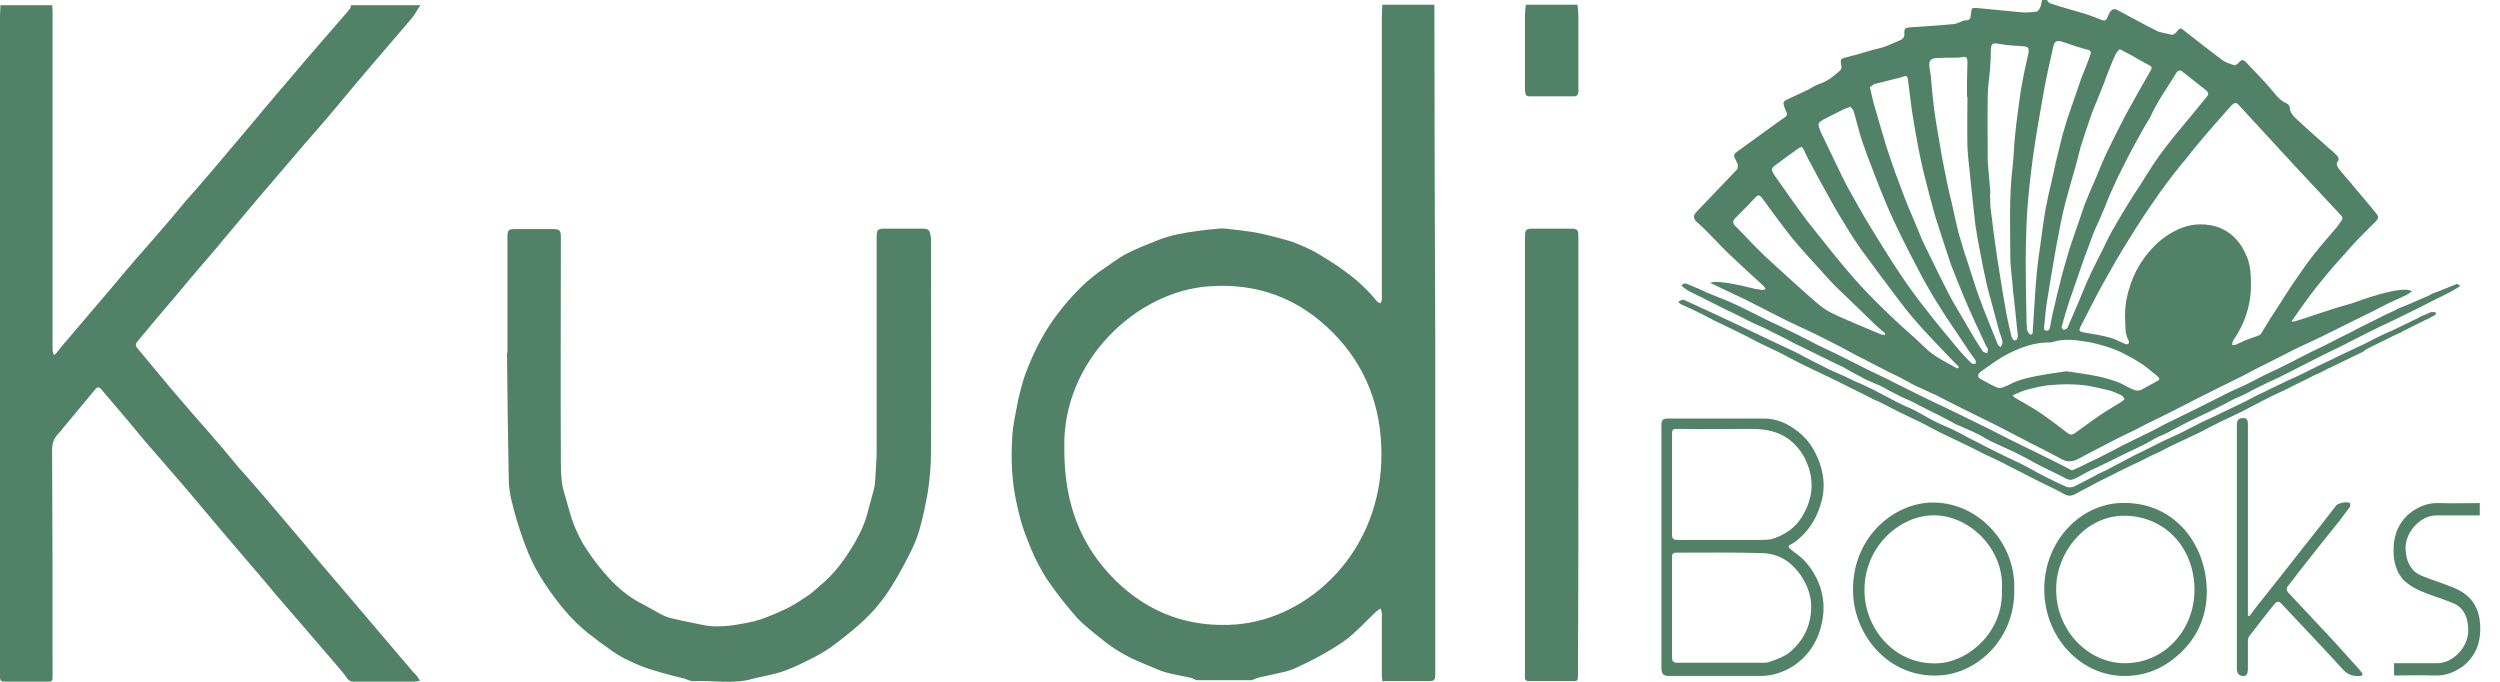 <svg width="88" height="24" viewBox="0 0 88 24" fill="none" xmlns="http://www.w3.org/2000/svg">
<path d="M60.813 8.896C61.233 9.295 61.653 9.677 62.088 10.076C62.119 10.11 62.119 10.143 62.15 10.176C62.103 10.193 62.072 10.209 62.026 10.209C61.948 10.193 61.886 10.176 61.808 10.176C60.331 9.794 60.207 9.96 60.207 9.96L60.938 10.309C61.109 10.392 61.295 10.475 61.466 10.559C61.901 10.775 62.337 11.008 62.772 11.224C63.207 11.44 63.658 11.639 64.093 11.855C64.56 12.088 65.01 12.321 65.461 12.57C65.57 12.62 65.679 12.67 65.788 12.737C66.052 12.87 66.301 13.003 66.565 13.136C66.705 13.202 66.86 13.269 67 13.352C67.14 13.418 67.265 13.502 67.404 13.568C67.653 13.684 67.918 13.801 68.166 13.917C68.617 14.15 69.068 14.383 69.519 14.599C69.845 14.765 70.171 14.915 70.483 15.081C70.809 15.248 71.151 15.43 71.477 15.597C71.835 15.78 72.208 15.963 72.566 16.162C72.752 16.262 72.939 16.262 73.141 16.162C73.467 15.979 73.809 15.813 74.151 15.63C74.493 15.447 74.835 15.281 75.193 15.114C75.41 14.998 75.628 14.882 75.846 14.782C76.188 14.616 76.53 14.449 76.872 14.267C77.229 14.084 77.587 13.901 77.929 13.734C78.146 13.618 78.379 13.518 78.597 13.402C78.846 13.286 79.095 13.152 79.343 13.019C79.608 12.886 79.872 12.753 80.136 12.62C80.369 12.504 80.587 12.388 80.82 12.271C81.178 12.105 81.535 11.939 81.877 11.772C82.25 11.589 82.608 11.406 82.981 11.224C83.323 11.057 83.665 10.891 84.007 10.708C84.24 10.592 84.489 10.492 84.722 10.376C84.784 10.342 84.831 10.309 84.893 10.259C84.893 10.259 84.753 9.96 82.794 10.675C82.25 10.825 81.706 11.008 81.162 11.19C81.038 11.224 80.913 11.274 80.789 11.307C80.758 11.323 80.711 11.307 80.665 11.323C80.68 11.274 80.696 11.257 80.711 11.24C81.007 10.825 81.302 10.392 81.629 9.993C81.986 9.544 82.359 9.129 82.748 8.696C83.012 8.397 83.307 8.114 83.587 7.832C83.743 7.682 83.743 7.632 83.618 7.482C83.323 7.117 83.012 6.767 82.717 6.402C82.577 6.235 82.437 6.086 82.312 5.919C82.266 5.87 82.235 5.753 82.266 5.72C82.375 5.587 82.297 5.504 82.204 5.421C82.141 5.354 82.064 5.288 82.002 5.238C81.613 4.889 81.209 4.539 80.82 4.174C80.711 4.074 80.603 3.957 80.603 3.791C80.603 3.741 80.54 3.658 80.494 3.641C80.307 3.558 80.167 3.425 80.043 3.259C79.732 2.877 79.374 2.527 79.048 2.178C78.97 2.095 78.892 2.095 78.815 2.195C78.768 2.245 78.69 2.311 78.644 2.295C78.504 2.245 78.348 2.211 78.224 2.112C77.773 1.779 77.338 1.43 76.887 1.081C76.747 0.964 76.732 0.981 76.623 1.114C76.561 1.181 76.499 1.247 76.405 1.214C76.343 1.197 76.265 1.181 76.188 1.164C76.11 1.147 76.017 1.131 75.939 1.097C75.706 0.981 75.488 0.865 75.27 0.748C75.006 0.615 74.757 0.466 74.493 0.333C74.447 0.316 74.369 0.316 74.322 0.366C74.26 0.416 74.229 0.499 74.198 0.582C74.136 0.715 74.105 0.748 73.965 0.698C73.763 0.615 73.545 0.532 73.327 0.466C72.939 0.349 72.55 0.249 72.161 0.116C72.115 0.1 72.084 0.05 72.052 0C71.99 0 71.944 0 71.882 0C71.85 0.1 71.85 0.2 71.804 0.283C71.773 0.349 71.71 0.416 71.648 0.416C71.477 0.432 71.306 0.449 71.151 0.432C70.638 0.382 70.109 0.333 69.596 0.283C69.41 0.266 69.394 0.283 69.379 0.482C69.363 0.632 69.348 0.732 69.177 0.715C69.13 0.715 69.068 0.748 69.021 0.765C68.928 0.798 68.85 0.848 68.757 0.848C68.244 0.898 67.715 0.931 67.202 0.964C67.062 0.981 67.031 1.014 67.031 1.164C67.047 1.28 67 1.363 66.891 1.413C66.689 1.496 66.487 1.596 66.285 1.663C66.114 1.713 65.943 1.746 65.788 1.796C65.508 1.879 65.228 1.962 64.948 2.029C64.793 2.062 64.777 2.112 64.808 2.278C64.824 2.328 64.824 2.428 64.793 2.461C64.575 2.66 64.358 2.843 64.078 2.943C63.922 2.993 63.782 3.076 63.642 3.159C63.394 3.276 63.145 3.392 62.896 3.508C62.819 3.542 62.756 3.592 62.788 3.691C62.803 3.758 62.834 3.841 62.865 3.907C62.912 3.991 62.927 4.057 62.834 4.124C62.756 4.174 62.694 4.223 62.617 4.273C62.15 4.606 61.684 4.955 61.217 5.288C61 5.437 61 5.454 61.124 5.687C61.14 5.72 61.171 5.77 61.171 5.803C61.171 5.853 61.171 5.936 61.14 5.969C60.658 6.468 60.191 6.967 59.709 7.466C59.601 7.582 59.601 7.682 59.709 7.798C60.098 8.131 60.44 8.53 60.813 8.896ZM74.664 14.15C74.478 14.267 74.307 14.366 74.12 14.483C73.856 14.649 73.607 14.832 73.358 15.015C73.249 15.098 73.141 15.164 73.032 15.248C72.939 15.314 72.876 15.314 72.783 15.248C72.488 15.015 72.177 14.782 71.866 14.566C71.555 14.35 71.229 14.183 70.902 13.984C70.887 13.967 70.887 13.951 70.84 13.917C70.995 13.851 71.135 13.784 71.291 13.734C71.602 13.651 71.913 13.568 72.224 13.552C72.581 13.518 72.939 13.518 73.296 13.552C73.607 13.585 73.902 13.668 74.213 13.734C74.369 13.768 74.524 13.851 74.68 13.917C74.726 13.934 74.757 14.017 74.788 14.05C74.742 14.084 74.711 14.117 74.664 14.15ZM75.954 13.402C75.783 13.502 75.612 13.585 75.441 13.684C75.27 13.801 75.115 13.734 74.96 13.651C74.804 13.585 74.664 13.485 74.509 13.435C74.275 13.352 74.042 13.286 73.794 13.236C73.452 13.169 73.094 13.119 72.737 13.069C72.379 13.119 72.037 13.169 71.679 13.236C71.446 13.286 71.213 13.335 70.995 13.418C70.84 13.468 70.7 13.568 70.545 13.618C70.483 13.651 70.389 13.668 70.327 13.651C70.125 13.568 69.938 13.468 69.736 13.352C69.596 13.286 69.596 13.186 69.721 13.086C70.047 12.853 70.374 12.604 70.716 12.438C71.151 12.221 71.617 12.055 72.099 12.055C72.146 12.055 72.208 12.055 72.255 12.038C72.674 11.905 73.094 11.972 73.514 12.038C73.763 12.088 74.011 12.155 74.26 12.238C74.462 12.304 74.649 12.388 74.835 12.487C75.037 12.587 75.224 12.704 75.41 12.82C75.597 12.953 75.768 13.103 75.954 13.252C76.032 13.335 76.017 13.369 75.954 13.402ZM78.535 3.725C78.659 3.592 78.722 3.592 78.83 3.725C79.514 4.473 80.214 5.221 80.898 5.969C81.395 6.501 81.908 7.05 82.406 7.582C82.468 7.649 82.468 7.699 82.421 7.765C82.375 7.832 82.328 7.898 82.281 7.965C82.001 8.297 81.706 8.63 81.442 8.962C81.193 9.278 80.96 9.627 80.727 9.96C80.447 10.376 80.198 10.791 79.918 11.207C79.81 11.39 79.701 11.556 79.592 11.739C79.576 11.772 79.545 11.789 79.514 11.806C79.343 11.872 79.172 11.922 79.017 11.989C78.908 12.038 78.799 12.088 78.69 12.138C78.659 12.155 78.613 12.138 78.566 12.138C78.582 12.088 78.582 12.038 78.597 12.005C79.001 11.423 79.234 10.775 79.234 10.027C79.234 9.677 79.219 9.328 79.079 9.012C78.892 8.563 78.597 8.214 78.162 8.031C77.929 7.931 77.695 7.898 77.447 7.898C77.027 7.898 76.654 8.048 76.296 8.281C75.97 8.497 75.69 8.779 75.457 9.112C75.224 9.428 75.053 9.794 74.944 10.176C74.835 10.525 74.788 10.874 74.804 11.224C74.82 11.473 74.788 11.756 74.928 11.989C74.944 12.022 74.944 12.088 74.913 12.105C74.882 12.121 74.835 12.121 74.804 12.105C74.633 12.038 74.462 11.939 74.291 11.889C73.98 11.806 73.685 11.756 73.374 11.706C73.187 11.673 73.156 11.639 73.249 11.473C73.498 10.991 73.747 10.492 74.011 10.01C74.307 9.478 74.618 8.929 74.944 8.414C75.27 7.881 75.628 7.349 75.986 6.834C76.296 6.402 76.623 5.969 76.965 5.57C77.478 4.905 78.006 4.323 78.535 3.725ZM76.125 3.326C76.281 3.076 76.452 2.827 76.607 2.561C76.669 2.478 76.732 2.461 76.809 2.511C77.089 2.727 77.369 2.96 77.649 3.176C77.758 3.259 77.742 3.342 77.664 3.425C77.198 4.007 76.701 4.573 76.25 5.155C75.923 5.57 75.644 6.019 75.364 6.468C75.053 6.934 74.757 7.416 74.478 7.898C74.307 8.181 74.167 8.463 74.027 8.763C73.856 9.095 73.685 9.428 73.529 9.777C73.405 10.027 73.312 10.293 73.203 10.542C73.063 10.874 72.923 11.19 72.783 11.523C72.768 11.573 72.69 11.606 72.643 11.606C72.612 11.606 72.581 11.54 72.566 11.523C72.628 11.29 72.69 11.074 72.752 10.874C72.814 10.658 72.892 10.442 72.97 10.226C73.094 9.86 73.218 9.511 73.343 9.145C73.452 8.846 73.56 8.563 73.669 8.264C73.731 8.098 73.809 7.931 73.887 7.765C73.996 7.516 74.105 7.266 74.198 7.017C74.307 6.751 74.431 6.501 74.54 6.252C74.649 6.019 74.773 5.803 74.882 5.57C75.006 5.337 75.115 5.121 75.239 4.905C75.379 4.639 75.535 4.373 75.69 4.124C75.814 3.841 75.97 3.575 76.125 3.326ZM73.98 3.126C74.042 2.976 74.105 2.827 74.151 2.677C74.26 2.411 74.353 2.145 74.478 1.896C74.509 1.829 74.571 1.779 74.618 1.729C74.68 1.763 74.711 1.779 74.742 1.796C74.897 1.879 75.068 1.962 75.224 2.062C75.379 2.145 75.519 2.228 75.675 2.311C75.752 2.344 75.752 2.394 75.706 2.478C75.41 2.993 75.115 3.508 74.835 4.024C74.618 4.44 74.4 4.872 74.198 5.288C74.027 5.637 73.887 6.003 73.731 6.368C73.607 6.651 73.483 6.934 73.374 7.216C73.312 7.399 73.249 7.582 73.187 7.765C73.125 7.965 73.047 8.148 72.985 8.347C72.939 8.497 72.876 8.663 72.83 8.813C72.768 9.029 72.705 9.245 72.643 9.461C72.597 9.627 72.55 9.777 72.519 9.943C72.441 10.226 72.379 10.492 72.317 10.775C72.255 11.008 72.208 11.257 72.161 11.506C72.146 11.589 72.115 11.656 72.021 11.639C71.928 11.623 71.944 11.54 71.959 11.456C71.99 11.174 72.006 10.908 72.052 10.625C72.161 9.943 72.27 9.278 72.394 8.596C72.488 8.098 72.581 7.599 72.705 7.117C72.814 6.701 72.939 6.285 73.063 5.853C73.125 5.637 73.172 5.404 73.234 5.188C73.296 4.988 73.358 4.805 73.421 4.606C73.498 4.39 73.56 4.19 73.638 3.974C73.747 3.708 73.856 3.425 73.98 3.126ZM71.959 3.126C72.052 2.627 72.161 2.145 72.27 1.663C72.317 1.463 72.379 1.413 72.566 1.463C72.799 1.53 73.047 1.63 73.281 1.696C73.343 1.713 73.405 1.729 73.467 1.746C73.591 1.763 73.623 1.829 73.576 1.945C73.483 2.211 73.374 2.478 73.265 2.744C73.187 2.976 73.11 3.192 73.032 3.425C72.985 3.558 72.939 3.691 72.892 3.824C72.814 4.057 72.737 4.273 72.674 4.506C72.628 4.656 72.581 4.805 72.55 4.955C72.488 5.204 72.426 5.454 72.363 5.72C72.317 5.936 72.27 6.152 72.224 6.352C72.146 6.684 72.068 7.017 72.006 7.349C71.928 7.782 71.882 8.197 71.819 8.63C71.773 8.946 71.726 9.278 71.695 9.594C71.633 10.276 71.602 10.941 71.555 11.623C71.555 11.706 71.555 11.789 71.462 11.772C71.415 11.756 71.384 11.673 71.353 11.623C71.338 11.573 71.353 11.523 71.353 11.456H71.337C71.322 10.725 71.306 9.977 71.306 9.245C71.306 8.663 71.322 8.081 71.353 7.499C71.4 6.817 71.477 6.136 71.571 5.454C71.679 4.689 71.819 3.907 71.959 3.126ZM69.969 3.375C69.969 3.076 70.016 2.777 70.047 2.478C70.063 2.245 70.078 2.012 70.078 1.779C70.078 1.53 70.141 1.496 70.374 1.546C70.653 1.596 70.949 1.613 71.229 1.63C71.4 1.646 71.431 1.696 71.4 1.879C71.322 2.228 71.244 2.561 71.182 2.91C71.135 3.143 71.104 3.375 71.073 3.608C71.026 3.991 70.964 4.373 70.933 4.755C70.887 5.138 70.887 5.52 70.84 5.903C70.716 6.934 70.762 7.965 70.762 9.012C70.762 9.345 70.809 9.661 70.84 9.993C70.856 10.143 70.856 10.309 70.887 10.459C70.933 10.908 70.98 11.357 71.026 11.806C71.026 11.855 71.011 11.955 70.964 11.972C70.871 12.005 70.84 11.939 70.809 11.855C70.747 11.606 70.684 11.357 70.638 11.107C70.513 10.425 70.405 9.744 70.296 9.045C70.218 8.497 70.141 7.948 70.078 7.399C70.047 7.2 70.063 7 70.047 6.801C70.047 6.801 70.047 6.801 70.063 6.801C70.032 6.501 70.016 6.185 69.985 5.886C69.985 5.82 69.969 5.753 69.969 5.703C69.969 4.905 69.954 4.14 69.969 3.375ZM68.151 2.045C68.384 2.029 68.617 2.029 68.85 2.029C68.912 2.029 68.99 2.029 69.052 2.012C69.208 1.979 69.254 2.012 69.254 2.195C69.254 2.411 69.239 2.611 69.239 2.827C69.239 3.026 69.239 3.226 69.239 3.409H69.254C69.254 3.991 69.239 4.589 69.254 5.171C69.27 5.57 69.332 5.953 69.363 6.352C69.425 6.884 69.472 7.416 69.534 7.931C69.581 8.247 69.643 8.58 69.705 8.896C69.767 9.245 69.845 9.611 69.923 9.96C69.985 10.243 70.063 10.509 70.141 10.791C70.203 11.024 70.265 11.257 70.327 11.49C70.358 11.623 70.405 11.756 70.451 11.889C70.467 11.955 70.498 12.022 70.483 12.088C70.483 12.138 70.436 12.171 70.42 12.221C70.389 12.188 70.343 12.171 70.327 12.138C70.187 11.789 70.047 11.44 69.907 11.091C69.783 10.791 69.674 10.475 69.565 10.176C69.457 9.844 69.348 9.494 69.239 9.162C69.161 8.929 69.083 8.696 69.021 8.463C68.959 8.281 68.912 8.081 68.866 7.881C68.804 7.632 68.757 7.366 68.695 7.117C68.633 6.867 68.57 6.618 68.524 6.368C68.446 5.953 68.353 5.554 68.291 5.138C68.213 4.689 68.135 4.24 68.073 3.774C68.026 3.409 67.995 3.043 67.964 2.66C67.949 2.561 67.933 2.461 67.918 2.378C67.886 2.145 67.949 2.062 68.151 2.045ZM65.974 2.96C66.239 2.893 66.503 2.827 66.767 2.76C66.845 2.744 66.923 2.727 67 2.694C67.094 2.66 67.14 2.677 67.156 2.777C67.202 3.143 67.249 3.508 67.296 3.874C67.358 4.29 67.436 4.722 67.513 5.138C67.576 5.454 67.638 5.77 67.715 6.086C67.778 6.335 67.84 6.568 67.902 6.817C67.98 7.083 68.042 7.349 68.12 7.615C68.182 7.832 68.26 8.031 68.322 8.247C68.384 8.43 68.446 8.63 68.508 8.813C68.57 8.979 68.617 9.162 68.679 9.328C68.835 9.727 68.99 10.126 69.161 10.525C69.394 11.074 69.643 11.606 69.892 12.138C69.907 12.188 69.954 12.221 69.969 12.271C69.985 12.321 69.954 12.388 69.954 12.438C69.907 12.421 69.83 12.404 69.799 12.371C69.705 12.238 69.612 12.088 69.519 11.939C69.254 11.473 68.975 11.024 68.71 10.559C68.555 10.276 68.415 9.977 68.26 9.677C68.088 9.328 67.918 8.979 67.746 8.63C67.622 8.38 67.529 8.114 67.42 7.865C67.311 7.599 67.187 7.333 67.078 7.05C66.969 6.767 66.86 6.468 66.752 6.185C66.627 5.836 66.503 5.487 66.394 5.138C66.332 4.938 66.27 4.722 66.207 4.506C66.13 4.223 66.037 3.941 65.959 3.658C65.912 3.475 65.865 3.276 65.819 3.059C65.897 3.043 65.928 2.976 65.974 2.96ZM64.218 4.19C64.466 4.057 64.715 3.941 64.948 3.824C64.995 3.808 65.057 3.791 65.135 3.758C65.166 3.808 65.228 3.841 65.244 3.907C65.353 4.257 65.43 4.622 65.555 4.988C65.741 5.537 65.959 6.069 66.161 6.601C66.316 6.984 66.472 7.366 66.643 7.732C66.845 8.164 67.047 8.58 67.265 8.996C67.467 9.378 67.653 9.76 67.871 10.126C68.057 10.459 68.26 10.775 68.462 11.091C68.757 11.54 69.068 11.989 69.363 12.438C69.41 12.521 69.472 12.57 69.519 12.654C69.55 12.687 69.55 12.753 69.55 12.803C69.488 12.803 69.41 12.82 69.379 12.77C69.223 12.62 69.083 12.471 68.959 12.321C68.602 11.889 68.228 11.456 67.886 11.008C67.513 10.542 67.156 10.06 66.829 9.561C66.487 9.045 66.161 8.513 65.834 7.981C65.555 7.532 65.306 7.067 65.042 6.601C64.871 6.285 64.731 5.969 64.575 5.653C64.42 5.337 64.264 5.005 64.109 4.689C64.093 4.656 64.078 4.639 64.078 4.606C63.969 4.34 63.984 4.323 64.218 4.19ZM62.508 5.803C62.772 5.604 63.052 5.404 63.332 5.204C63.409 5.155 63.44 5.171 63.487 5.254C63.596 5.504 63.72 5.737 63.86 5.986C64 6.252 64.14 6.518 64.295 6.784C64.482 7.117 64.668 7.466 64.871 7.782C65.073 8.131 65.29 8.463 65.523 8.796C65.959 9.395 66.41 9.993 66.86 10.592C67.404 11.323 68.042 11.972 68.664 12.62C68.757 12.72 68.85 12.803 68.944 12.903C68.944 12.903 68.944 12.92 68.944 12.953C68.912 12.953 68.881 12.97 68.866 12.953C68.477 12.737 68.088 12.554 67.762 12.238C67.358 11.839 66.923 11.49 66.518 11.091C66.068 10.658 65.617 10.209 65.213 9.744C64.668 9.112 64.156 8.463 63.642 7.815C63.238 7.283 62.85 6.718 62.461 6.169C62.337 5.969 62.337 5.919 62.508 5.803ZM61.078 7.682C61.326 7.433 61.575 7.183 61.808 6.934C61.886 6.851 61.932 6.867 62.01 6.95C62.368 7.433 62.71 7.915 63.083 8.38C63.487 8.863 63.922 9.328 64.342 9.794C64.42 9.877 64.498 9.96 64.575 10.043C65.057 10.509 65.555 10.991 66.037 11.456C66.145 11.556 66.254 11.639 66.363 11.739C66.363 11.756 66.347 11.772 66.347 11.789C66.301 11.789 66.27 11.789 66.223 11.772C65.881 11.639 65.555 11.49 65.228 11.357C64.902 11.207 64.575 11.091 64.28 10.908C64.016 10.741 63.782 10.509 63.549 10.309C63.067 9.877 62.585 9.444 62.103 8.996C61.761 8.663 61.435 8.314 61.093 7.965C60.984 7.865 60.984 7.782 61.078 7.682Z" fill="#518268"/>
<path d="M50.491 0.167C49.885 0.167 49.263 0.167 48.657 0.167C48.657 0.3 48.641 0.416 48.641 0.549C48.641 3.874 48.641 7.217 48.641 10.542C48.641 10.592 48.61 10.625 48.595 10.675C48.548 10.659 48.501 10.642 48.47 10.609C48.113 10.16 47.693 9.794 47.242 9.478C46.993 9.295 46.714 9.129 46.449 8.963C46.232 8.829 46.014 8.73 45.781 8.63C45.594 8.547 45.408 8.48 45.206 8.43C44.864 8.331 44.522 8.248 44.18 8.181C43.884 8.131 43.589 8.098 43.294 8.065C43.169 8.048 43.029 8.031 42.905 8.048C42.656 8.065 42.392 8.098 42.143 8.131C41.91 8.164 41.677 8.198 41.444 8.248C41.211 8.297 40.993 8.364 40.775 8.447C40.402 8.597 40.014 8.746 39.656 8.929C39.314 9.112 39.003 9.362 38.677 9.578C38.133 9.977 37.666 10.476 37.247 11.024C36.796 11.606 36.454 12.255 36.174 12.953C36.112 13.103 36.065 13.236 36.019 13.386C35.956 13.635 35.879 13.868 35.832 14.117C35.754 14.549 35.645 14.982 35.63 15.414C35.583 16.162 35.614 16.91 35.77 17.642C35.816 17.875 35.879 18.124 35.941 18.357C36.003 18.557 36.065 18.756 36.143 18.939C36.252 19.222 36.361 19.504 36.5 19.77C36.64 20.037 36.78 20.303 36.967 20.552C37.262 20.968 37.573 21.367 37.915 21.749C38.195 22.049 38.537 22.298 38.863 22.564C39.221 22.847 39.609 23.079 40.029 23.262C40.154 23.312 40.294 23.379 40.418 23.428C40.62 23.512 40.806 23.595 41.008 23.661C41.319 23.744 41.63 23.794 41.926 23.861C42.003 23.878 42.081 23.944 42.159 23.944C42.765 23.944 43.387 23.944 43.993 23.944C44.024 23.944 44.071 23.944 44.102 23.927C44.18 23.894 44.258 23.861 44.335 23.844C44.615 23.778 44.895 23.728 45.159 23.661C45.315 23.628 45.47 23.578 45.61 23.512C45.874 23.395 46.139 23.262 46.387 23.129C46.745 22.93 47.102 22.73 47.429 22.481C47.786 22.198 48.113 21.832 48.455 21.516C48.501 21.483 48.548 21.45 48.595 21.417C48.61 21.466 48.641 21.533 48.641 21.583C48.641 22.331 48.641 23.063 48.641 23.811C48.641 23.861 48.657 23.911 48.657 23.977C48.735 23.977 48.797 23.977 48.859 23.977C49.294 23.977 49.73 23.977 50.18 23.977C50.522 23.977 50.522 23.977 50.522 23.611C50.522 19.82 50.522 16.013 50.522 12.222C50.507 8.198 50.491 4.19 50.491 0.167ZM43.496 21.982C41.879 22.098 40.449 21.599 39.252 20.419C38.071 19.238 37.449 17.775 37.464 15.747C37.402 12.704 39.998 10.243 42.579 10.077C44.258 9.96 45.719 10.492 46.931 11.723C48.066 12.87 48.626 14.317 48.626 15.979C48.641 19.405 46.092 21.782 43.496 21.982Z" fill="#518268"/>
<path d="M5.798 10.875C6.187 10.426 6.56 9.96 6.949 9.511C7.26 9.145 7.571 8.796 7.866 8.43C8.239 7.981 8.612 7.549 8.985 7.1C9.312 6.718 9.638 6.335 9.965 5.953C10.447 5.388 10.944 4.806 11.441 4.24C11.954 3.642 12.452 3.026 12.965 2.428C13.478 1.829 13.991 1.231 14.504 0.632C14.613 0.499 14.69 0.333 14.799 0.183C13.991 0.183 13.167 0.183 12.358 0.183C12.343 0.216 12.343 0.266 12.327 0.299C12.219 0.433 12.094 0.566 11.97 0.715C11.426 1.347 10.882 1.962 10.353 2.594C9.902 3.126 9.452 3.642 9.016 4.174C8.488 4.806 7.944 5.437 7.415 6.069C7.135 6.402 6.84 6.734 6.545 7.067C6.249 7.416 5.969 7.765 5.674 8.098C5.379 8.447 5.083 8.78 4.788 9.112C4.384 9.578 3.995 10.06 3.591 10.525C3.171 11.024 2.752 11.507 2.332 12.005C2.207 12.138 2.099 12.288 1.99 12.421C1.974 12.438 1.943 12.471 1.897 12.504C1.881 12.421 1.85 12.371 1.85 12.321C1.85 10.01 1.85 7.699 1.85 5.388C1.85 3.758 1.85 2.129 1.85 0.499C1.85 0.399 1.85 0.283 1.834 0.183C1.228 0.183 0.622 0.183 0.016 0.183C0.016 0.299 0 0.433 0 0.549C0 8.314 0 16.062 0 23.828C0 23.944 0.031 23.994 0.155 23.994C0.668 23.994 1.181 23.994 1.71 23.994C1.834 23.994 1.85 23.944 1.85 23.828C1.85 21.167 1.85 18.507 1.834 15.83C1.834 15.58 1.912 15.414 2.068 15.248C2.114 15.198 2.161 15.148 2.207 15.082C2.581 14.633 2.954 14.184 3.327 13.735C3.436 13.602 3.482 13.602 3.591 13.735C3.902 14.1 4.213 14.466 4.524 14.832C4.804 15.165 5.083 15.514 5.379 15.846C5.767 16.295 6.156 16.744 6.545 17.193C6.964 17.692 7.4 18.207 7.819 18.706C8.146 19.089 8.472 19.471 8.799 19.854C9.094 20.203 9.389 20.535 9.669 20.884C10.042 21.317 10.415 21.749 10.789 22.181C11.146 22.597 11.504 23.013 11.861 23.428C11.986 23.578 12.11 23.711 12.219 23.878C12.281 23.961 12.343 23.994 12.436 23.994C13.151 23.994 13.866 23.994 14.582 23.994C14.644 23.994 14.721 23.977 14.784 23.961C14.737 23.894 14.706 23.828 14.659 23.778C14.613 23.728 14.566 23.678 14.519 23.628C14.146 23.196 13.789 22.763 13.416 22.331C12.949 21.782 12.483 21.234 12.017 20.685C11.566 20.153 11.115 19.637 10.68 19.105C10.213 18.557 9.747 18.008 9.281 17.459C8.985 17.11 8.674 16.761 8.363 16.412C8.084 16.079 7.804 15.73 7.508 15.397C7.229 15.065 6.933 14.749 6.653 14.416C6.203 13.901 5.767 13.385 5.332 12.853C5.161 12.654 5.006 12.454 4.835 12.255C4.757 12.172 4.772 12.088 4.85 12.005C5.177 11.606 5.487 11.241 5.798 10.875Z" fill="#518268"/>
<path d="M53.88 3.392C54.378 3.392 54.891 3.392 55.388 3.392C55.512 3.392 55.559 3.342 55.559 3.193C55.559 2.328 55.559 1.447 55.559 0.582C55.559 0.449 55.544 0.3 55.528 0.167C54.922 0.167 54.316 0.167 53.709 0.167C53.694 0.3 53.678 0.433 53.678 0.566C53.678 1.43 53.678 2.311 53.678 3.176C53.694 3.342 53.709 3.392 53.88 3.392Z" fill="#518268"/>
<path d="M85.764 18.141C86.277 18.141 86.774 18.141 87.287 18.141V17.708C86.821 17.708 86.354 17.725 85.888 17.708C85.53 17.692 85.219 17.791 84.924 17.991C84.707 18.141 84.535 18.34 84.411 18.59C84.287 18.856 84.24 19.155 84.256 19.471C84.256 19.72 84.318 19.92 84.396 20.103C84.411 20.136 84.427 20.186 84.458 20.219C84.551 20.369 84.644 20.468 84.769 20.552C84.877 20.635 85.017 20.718 85.157 20.784C85.546 20.951 85.95 21.067 86.354 21.233C86.432 21.267 86.494 21.3 86.556 21.35C86.79 21.549 86.883 21.832 86.883 22.214C86.867 22.813 86.323 23.345 85.795 23.345C85.282 23.345 84.784 23.345 84.271 23.345V23.777C84.738 23.777 85.204 23.761 85.67 23.777C86.028 23.794 86.339 23.694 86.634 23.495C86.852 23.345 87.023 23.146 87.147 22.896C87.272 22.63 87.318 22.331 87.303 22.015C87.287 21.666 87.194 21.416 87.054 21.2C87.007 21.134 86.961 21.084 86.914 21.034C86.898 21.017 86.898 21.017 86.883 21.001C86.867 20.984 86.852 20.984 86.836 20.967C86.712 20.851 86.556 20.768 86.401 20.701C86.012 20.535 85.608 20.419 85.204 20.252C85.142 20.219 85.08 20.186 85.017 20.136C84.784 19.936 84.675 19.637 84.675 19.271C84.691 18.673 85.235 18.141 85.764 18.141Z" fill="#518268"/>
<path d="M32.428 8.048C32.008 8.048 31.573 8.048 31.153 8.048C30.889 8.048 30.858 8.081 30.858 8.364C30.858 10.858 30.858 13.352 30.858 15.863C30.858 16.195 30.826 16.511 30.811 16.844C30.795 16.96 30.795 17.093 30.764 17.21C30.702 17.459 30.624 17.709 30.562 17.958C30.469 18.357 30.298 18.739 30.096 19.089C29.754 19.671 29.365 20.219 28.837 20.635C28.728 20.735 28.619 20.834 28.51 20.918C28.261 21.084 27.997 21.267 27.733 21.4C27.422 21.549 27.111 21.683 26.785 21.799C26.489 21.899 26.178 21.948 25.867 21.998C25.65 22.032 25.432 22.048 25.215 22.048C24.997 22.048 24.795 22.015 24.577 21.965C24.251 21.899 23.909 21.832 23.582 21.749C23.442 21.716 23.318 21.649 23.194 21.583C22.976 21.466 22.758 21.333 22.525 21.217C22.121 21.001 21.764 20.701 21.453 20.369C21.157 20.053 20.893 19.704 20.66 19.355C20.473 19.089 20.333 18.789 20.209 18.49C20.069 18.141 19.991 17.775 19.883 17.426C19.758 17.06 19.743 16.678 19.743 16.312C19.727 13.651 19.743 11.008 19.743 8.347C19.743 8.114 19.696 8.064 19.478 8.064C19.043 8.064 18.608 8.064 18.157 8.064C17.893 8.064 17.862 8.081 17.862 8.38C17.862 9.727 17.862 11.074 17.862 12.421H17.846C17.862 13.901 17.877 15.364 17.908 16.844C17.908 17.143 17.955 17.442 18.033 17.725C18.126 18.124 18.25 18.523 18.39 18.922C18.515 19.288 18.67 19.654 18.841 19.986C19.043 20.352 19.261 20.685 19.509 21.017C19.851 21.483 20.24 21.915 20.691 22.281C20.986 22.514 21.282 22.73 21.593 22.946C21.764 23.063 21.966 23.179 22.152 23.262C22.432 23.395 22.712 23.512 23.007 23.595C23.365 23.711 23.738 23.794 24.111 23.894C24.22 23.927 24.328 23.994 24.437 23.977C25.121 23.944 25.821 24.093 26.489 23.894C26.816 23.811 27.142 23.761 27.469 23.661C27.779 23.561 28.075 23.428 28.37 23.279C28.681 23.129 28.992 22.963 29.272 22.763C29.614 22.514 29.94 22.248 30.267 21.965C30.718 21.566 31.106 21.101 31.417 20.585C31.635 20.236 31.821 19.887 32.008 19.521C32.148 19.238 32.288 18.939 32.365 18.64C32.49 18.207 32.583 17.758 32.661 17.309C32.723 16.877 32.77 16.428 32.77 15.979C32.785 13.452 32.77 10.908 32.77 8.38C32.723 8.081 32.707 8.048 32.428 8.048Z" fill="#518268"/>
<path d="M55.559 16.062C55.559 13.502 55.559 10.924 55.559 8.364C55.559 8.081 55.544 8.048 55.264 8.048C54.828 8.048 54.409 8.048 53.973 8.048C53.709 8.048 53.678 8.081 53.678 8.364C53.678 13.419 53.678 18.473 53.678 23.512C53.678 23.611 53.678 23.694 53.678 23.794C53.663 23.927 53.709 23.977 53.834 23.977C54.362 23.977 54.891 23.977 55.404 23.977C55.528 23.977 55.544 23.927 55.544 23.811C55.559 21.234 55.559 18.64 55.559 16.062Z" fill="#518268"/>
<path d="M63.052 19.155C63.145 19.105 63.238 19.038 63.332 18.955C63.736 18.606 63.985 18.157 64.124 17.625C64.28 17.01 64.156 16.428 63.876 15.896C63.689 15.53 63.394 15.231 63.036 15.015C62.741 14.832 62.43 14.732 62.088 14.732C61.513 14.732 60.938 14.732 60.378 14.732C59.834 14.732 59.274 14.732 58.73 14.732C58.528 14.732 58.482 14.782 58.482 14.965C58.482 16.395 58.482 17.825 58.482 19.238C58.482 20.651 58.482 22.065 58.482 23.495C58.482 23.727 58.544 23.794 58.761 23.794C59.834 23.794 60.891 23.794 61.964 23.794C62.368 23.794 62.741 23.678 63.099 23.461C63.689 23.079 64.031 22.514 64.156 21.799C64.28 21.034 64.047 20.352 63.565 19.787C63.425 19.62 63.223 19.487 63.052 19.354C62.928 19.238 62.928 19.221 63.052 19.155ZM63.378 20.236C63.627 20.602 63.782 21.017 63.751 21.466C63.72 22.065 63.472 22.547 63.036 22.929C62.803 23.129 62.523 23.212 62.243 23.312C62.197 23.328 62.15 23.328 62.104 23.328C61.124 23.328 60.145 23.328 59.166 23.328C58.855 23.328 58.855 23.328 58.855 22.996C58.855 22.464 58.855 21.915 58.855 21.383C58.855 20.784 58.855 20.202 58.855 19.604C58.855 19.504 58.886 19.454 58.995 19.454C60.021 19.454 61.062 19.438 62.088 19.471C62.617 19.504 63.052 19.77 63.378 20.236ZM62.43 18.955C62.29 19.005 62.119 19.005 61.964 19.005C60.984 19.005 60.021 19.005 59.041 19.005C58.917 19.005 58.855 18.972 58.855 18.822C58.855 18.224 58.855 17.642 58.855 17.043C58.855 16.494 58.855 15.929 58.855 15.38C58.855 15.065 58.87 15.098 59.119 15.098C59.958 15.114 60.798 15.098 61.637 15.098C62.041 15.098 62.446 15.148 62.819 15.364C63.099 15.53 63.332 15.78 63.503 16.079C63.674 16.411 63.782 16.761 63.767 17.16C63.751 17.525 63.627 17.858 63.441 18.174C63.192 18.59 62.819 18.822 62.43 18.955Z" fill="#518268"/>
<path d="M59.71 10.376C59.958 10.492 60.191 10.625 60.44 10.741C60.689 10.874 60.953 10.991 61.218 11.124C61.451 11.24 61.668 11.357 61.901 11.456C62.057 11.523 62.197 11.589 62.352 11.673C62.601 11.789 62.85 11.922 63.099 12.055C63.332 12.171 63.58 12.288 63.813 12.404C64.078 12.537 64.358 12.67 64.622 12.803C64.731 12.853 64.855 12.903 64.964 12.97C65.104 13.053 65.244 13.136 65.384 13.202C65.492 13.252 65.586 13.319 65.695 13.369C65.85 13.435 66.005 13.502 66.161 13.568C66.27 13.618 66.379 13.684 66.472 13.734C66.627 13.818 66.767 13.884 66.923 13.967C67.062 14.034 67.202 14.084 67.327 14.15C67.498 14.233 67.669 14.333 67.84 14.416C67.964 14.483 68.088 14.533 68.213 14.599C68.368 14.682 68.508 14.749 68.664 14.832C68.757 14.882 68.85 14.948 68.959 14.982C69.115 15.048 69.254 15.114 69.41 15.181C69.503 15.231 69.596 15.264 69.69 15.314C69.83 15.397 69.969 15.48 70.109 15.547C70.358 15.663 70.607 15.78 70.871 15.896C70.964 15.946 71.073 15.996 71.166 16.046C71.4 16.162 71.617 16.295 71.85 16.412C72.146 16.561 72.441 16.694 72.721 16.844C72.768 16.877 72.83 16.877 72.892 16.894C72.954 16.877 73.016 16.86 73.079 16.827C73.219 16.761 73.374 16.661 73.514 16.594C73.763 16.478 73.996 16.362 74.245 16.245C74.524 16.112 74.804 15.963 75.099 15.829C75.224 15.763 75.348 15.713 75.472 15.647C75.612 15.58 75.737 15.497 75.861 15.43C76.017 15.347 76.172 15.297 76.328 15.214C76.421 15.164 76.514 15.114 76.607 15.065C76.763 14.982 76.934 14.898 77.089 14.815C77.322 14.699 77.556 14.599 77.789 14.483C78.053 14.35 78.317 14.217 78.566 14.084C78.69 14.017 78.83 13.967 78.97 13.901C79.203 13.784 79.437 13.651 79.685 13.535C79.918 13.418 80.167 13.319 80.416 13.186C80.851 12.97 81.287 12.737 81.722 12.521C82.064 12.354 82.421 12.188 82.763 12.005C83.09 11.839 83.416 11.673 83.758 11.506C84.007 11.39 84.256 11.274 84.489 11.157C84.877 10.974 85.266 10.775 85.655 10.575C85.779 10.509 85.903 10.459 86.028 10.392C86.199 10.309 86.354 10.226 86.51 10.126C86.541 10.11 86.572 10.076 86.603 10.06C86.572 10.043 86.525 10.01 86.494 9.993C86.479 9.993 86.463 9.993 86.448 10.01L85.779 10.276C85.748 10.293 85.717 10.293 85.686 10.309C85.639 10.326 85.593 10.342 85.546 10.376L85.484 10.409C85.235 10.509 85.002 10.625 84.753 10.725C84.598 10.791 84.442 10.841 84.302 10.924C84.007 11.057 83.727 11.19 83.447 11.34C83.214 11.456 82.965 11.573 82.732 11.706C82.484 11.822 82.25 11.939 82.002 12.072C81.768 12.188 81.535 12.304 81.287 12.421C81.053 12.537 80.805 12.67 80.571 12.787C80.307 12.92 80.043 13.053 79.779 13.169C79.545 13.286 79.328 13.402 79.095 13.518C78.861 13.635 78.613 13.734 78.379 13.851C78.022 14.034 77.649 14.217 77.291 14.399C77.058 14.516 76.809 14.632 76.576 14.749C76.296 14.882 76.032 15.015 75.768 15.164C75.535 15.281 75.317 15.38 75.084 15.497C74.835 15.613 74.586 15.746 74.338 15.879C74.073 16.012 73.825 16.145 73.561 16.262C73.358 16.362 73.172 16.461 72.97 16.544C72.939 16.561 72.876 16.544 72.845 16.511C72.519 16.345 72.192 16.179 71.85 16.012C71.477 15.829 71.104 15.647 70.731 15.464C70.498 15.347 70.28 15.231 70.047 15.114C69.69 14.932 69.317 14.765 68.959 14.582C68.71 14.466 68.462 14.333 68.197 14.217C67.964 14.1 67.746 14 67.513 13.884C67.156 13.701 66.798 13.535 66.456 13.352C66.223 13.236 65.99 13.136 65.757 13.019C65.399 12.836 65.026 12.654 64.668 12.471C64.435 12.354 64.202 12.255 63.969 12.138C63.611 11.955 63.269 11.772 62.912 11.606C62.679 11.49 62.43 11.373 62.181 11.257C61.839 11.091 61.497 10.908 61.14 10.741C60.86 10.608 60.565 10.492 60.269 10.376C60.145 10.326 60.02 10.276 59.896 10.209C59.725 10.143 59.554 10.06 59.383 9.993C59.352 9.977 59.321 9.977 59.29 9.977C59.243 9.993 59.212 10.026 59.181 10.043C59.212 10.076 59.243 10.11 59.274 10.126C59.383 10.226 59.539 10.293 59.71 10.376Z" fill="#518268"/>
<path d="M83.043 23.561C82.763 23.245 82.468 22.929 82.188 22.613C81.644 22.032 81.1 21.45 80.556 20.868C80.478 20.784 80.463 20.701 80.556 20.602C80.68 20.452 80.805 20.286 80.929 20.119C81.395 19.521 81.862 18.939 82.344 18.34C82.468 18.174 82.592 18.008 82.717 17.841C82.732 17.808 82.732 17.725 82.717 17.708C82.639 17.642 82.297 17.708 82.235 17.791C81.862 18.274 81.489 18.756 81.1 19.238C80.572 19.92 80.027 20.602 79.499 21.267C79.39 21.4 79.281 21.549 79.188 21.682C79.172 21.682 79.141 21.682 79.126 21.666C79.126 21.549 79.126 21.45 79.126 21.333C79.126 19.205 79.126 17.06 79.126 14.931C79.126 14.765 79.079 14.715 78.955 14.715C78.799 14.715 78.737 14.799 78.737 14.948C78.737 14.998 78.737 15.031 78.737 15.081C78.737 17.891 78.737 20.718 78.737 23.528C78.737 23.711 78.815 23.794 78.97 23.794C79.079 23.794 79.126 23.727 79.126 23.528C79.126 23.212 79.126 22.896 79.126 22.58C79.126 22.514 79.141 22.431 79.172 22.397C79.452 22.032 79.748 21.649 80.043 21.283C80.152 21.15 80.214 21.15 80.323 21.267C81.038 22.032 81.753 22.78 82.468 23.561C82.639 23.761 82.841 23.811 83.074 23.794C83.152 23.794 83.183 23.744 83.136 23.678C83.09 23.628 83.074 23.595 83.043 23.561Z" fill="#518268"/>
<path d="M83.37 12.255L84.38 11.756C84.427 11.739 84.458 11.723 84.504 11.706C84.52 11.706 84.535 11.689 84.551 11.673L85.422 11.24H85.437L85.53 11.191C85.577 11.157 85.639 11.141 85.686 11.107C85.717 11.091 85.733 11.057 85.748 11.041C85.748 11.024 85.733 11.008 85.733 10.991C85.67 10.991 85.608 10.974 85.561 10.991C85.515 11.008 85.484 11.024 85.437 11.041L85.406 11.057C85.328 11.091 85.251 11.124 85.173 11.157C85.157 11.157 85.142 11.174 85.126 11.191L84.194 11.639C84.116 11.673 84.038 11.706 83.96 11.739C83.712 11.856 83.447 11.989 83.199 12.122L83.121 12.155C82.779 12.321 82.437 12.471 82.11 12.637C81.753 12.803 81.38 12.986 81.022 13.169L80.478 13.419C80.198 13.552 79.919 13.685 79.654 13.818C79.39 13.934 79.141 14.084 78.893 14.2C78.551 14.366 78.193 14.533 77.851 14.699C77.727 14.749 77.618 14.815 77.493 14.865C77.26 14.982 77.012 15.115 76.778 15.231C76.545 15.347 76.296 15.447 76.063 15.564C75.892 15.647 75.706 15.746 75.535 15.83C75.41 15.896 75.286 15.946 75.162 16.012C74.913 16.145 74.68 16.262 74.431 16.395C74.338 16.445 74.245 16.495 74.151 16.545C74.011 16.611 73.856 16.678 73.716 16.761C73.483 16.877 73.25 17.01 73.001 17.127C72.923 17.16 72.83 17.16 72.752 17.143C72.519 17.043 72.286 16.927 72.053 16.811C71.819 16.694 71.571 16.561 71.338 16.428C71.244 16.378 71.151 16.328 71.042 16.279C70.793 16.162 70.545 16.046 70.281 15.913C70.047 15.796 69.814 15.68 69.597 15.564C69.425 15.48 69.254 15.397 69.084 15.297C68.959 15.231 68.85 15.181 68.726 15.115C68.57 15.048 68.431 14.982 68.275 14.915C68.026 14.799 67.793 14.666 67.56 14.533C67.467 14.483 67.374 14.433 67.265 14.383C67.109 14.316 66.954 14.25 66.798 14.167C66.565 14.05 66.332 13.917 66.099 13.801C66.005 13.751 65.912 13.701 65.803 13.651C65.632 13.568 65.461 13.485 65.29 13.419C65.15 13.352 65.011 13.286 64.871 13.219C64.715 13.153 64.575 13.086 64.42 13.02C64.249 12.936 64.093 12.853 63.922 12.77C63.798 12.704 63.658 12.637 63.534 12.571C63.378 12.488 63.238 12.404 63.083 12.338C62.834 12.221 62.586 12.105 62.337 11.989C61.948 11.806 61.575 11.623 61.186 11.44C60.938 11.323 60.689 11.207 60.44 11.091C60.067 10.925 59.694 10.742 59.321 10.575C59.29 10.559 59.243 10.542 59.197 10.559C59.15 10.575 59.119 10.608 59.072 10.625C59.103 10.658 59.134 10.692 59.166 10.708C59.305 10.775 59.461 10.841 59.601 10.908C59.71 10.958 59.834 11.024 59.943 11.074C60.191 11.207 60.44 11.34 60.705 11.457C60.938 11.573 61.186 11.689 61.42 11.806C61.653 11.922 61.886 12.055 62.135 12.171C62.368 12.288 62.617 12.388 62.85 12.521C63.083 12.637 63.316 12.77 63.565 12.886C63.907 13.053 64.264 13.219 64.606 13.385C64.98 13.568 65.368 13.768 65.741 13.951C65.866 14.017 65.99 14.084 66.13 14.134C66.379 14.267 66.627 14.383 66.876 14.516C67.125 14.632 67.358 14.749 67.607 14.865C67.84 14.982 68.073 15.115 68.306 15.231C68.648 15.397 69.006 15.564 69.348 15.73C69.612 15.863 69.861 15.996 70.125 16.112C70.374 16.229 70.607 16.345 70.856 16.478C71.182 16.644 71.508 16.811 71.835 16.977C72.115 17.11 72.395 17.243 72.659 17.393C72.814 17.476 72.939 17.459 73.079 17.376C73.312 17.243 73.561 17.127 73.794 16.994C74.042 16.86 74.307 16.744 74.555 16.611C74.804 16.495 75.053 16.362 75.317 16.245C75.55 16.129 75.768 16.012 76.001 15.913C76.265 15.78 76.514 15.647 76.778 15.53C77.012 15.414 77.245 15.314 77.478 15.198C77.727 15.065 77.975 14.932 78.224 14.815C78.473 14.699 78.722 14.582 78.955 14.466C79.188 14.35 79.421 14.217 79.654 14.1C79.919 13.967 80.183 13.834 80.447 13.718C80.665 13.601 80.882 13.502 81.116 13.385C81.209 13.335 81.318 13.286 81.411 13.236C81.566 13.169 81.706 13.103 81.862 13.02C81.924 12.986 81.986 12.953 82.033 12.936L83.199 12.371C83.261 12.305 83.307 12.288 83.37 12.255Z" fill="#518268"/>
<path d="M67.902 17.692C66.55 17.775 65.166 19.005 65.228 20.868C65.275 22.381 66.487 23.861 68.244 23.777C69.628 23.711 70.933 22.464 70.902 20.751C70.964 19.105 69.597 17.609 67.902 17.692ZM70.467 20.785C70.514 22.215 69.348 23.262 68.26 23.345C66.705 23.445 65.679 22.148 65.632 20.884C65.57 19.321 66.783 18.207 67.964 18.141C69.285 18.074 70.576 19.321 70.467 20.785Z" fill="#518268"/>
<path d="M74.602 17.708C73.25 17.775 72.006 18.989 71.959 20.651C71.913 22.414 73.25 23.827 74.835 23.794C75.612 23.777 76.265 23.478 76.841 22.896C77.416 22.314 77.695 21.566 77.68 20.768C77.649 19.105 76.483 17.609 74.602 17.708ZM74.789 23.345C73.498 23.345 72.317 22.165 72.379 20.635C72.426 19.355 73.498 18.074 74.897 18.157C76.234 18.224 77.245 19.288 77.245 20.768C77.245 22.148 76.219 23.345 74.789 23.345Z" fill="#518268"/>
</svg>

